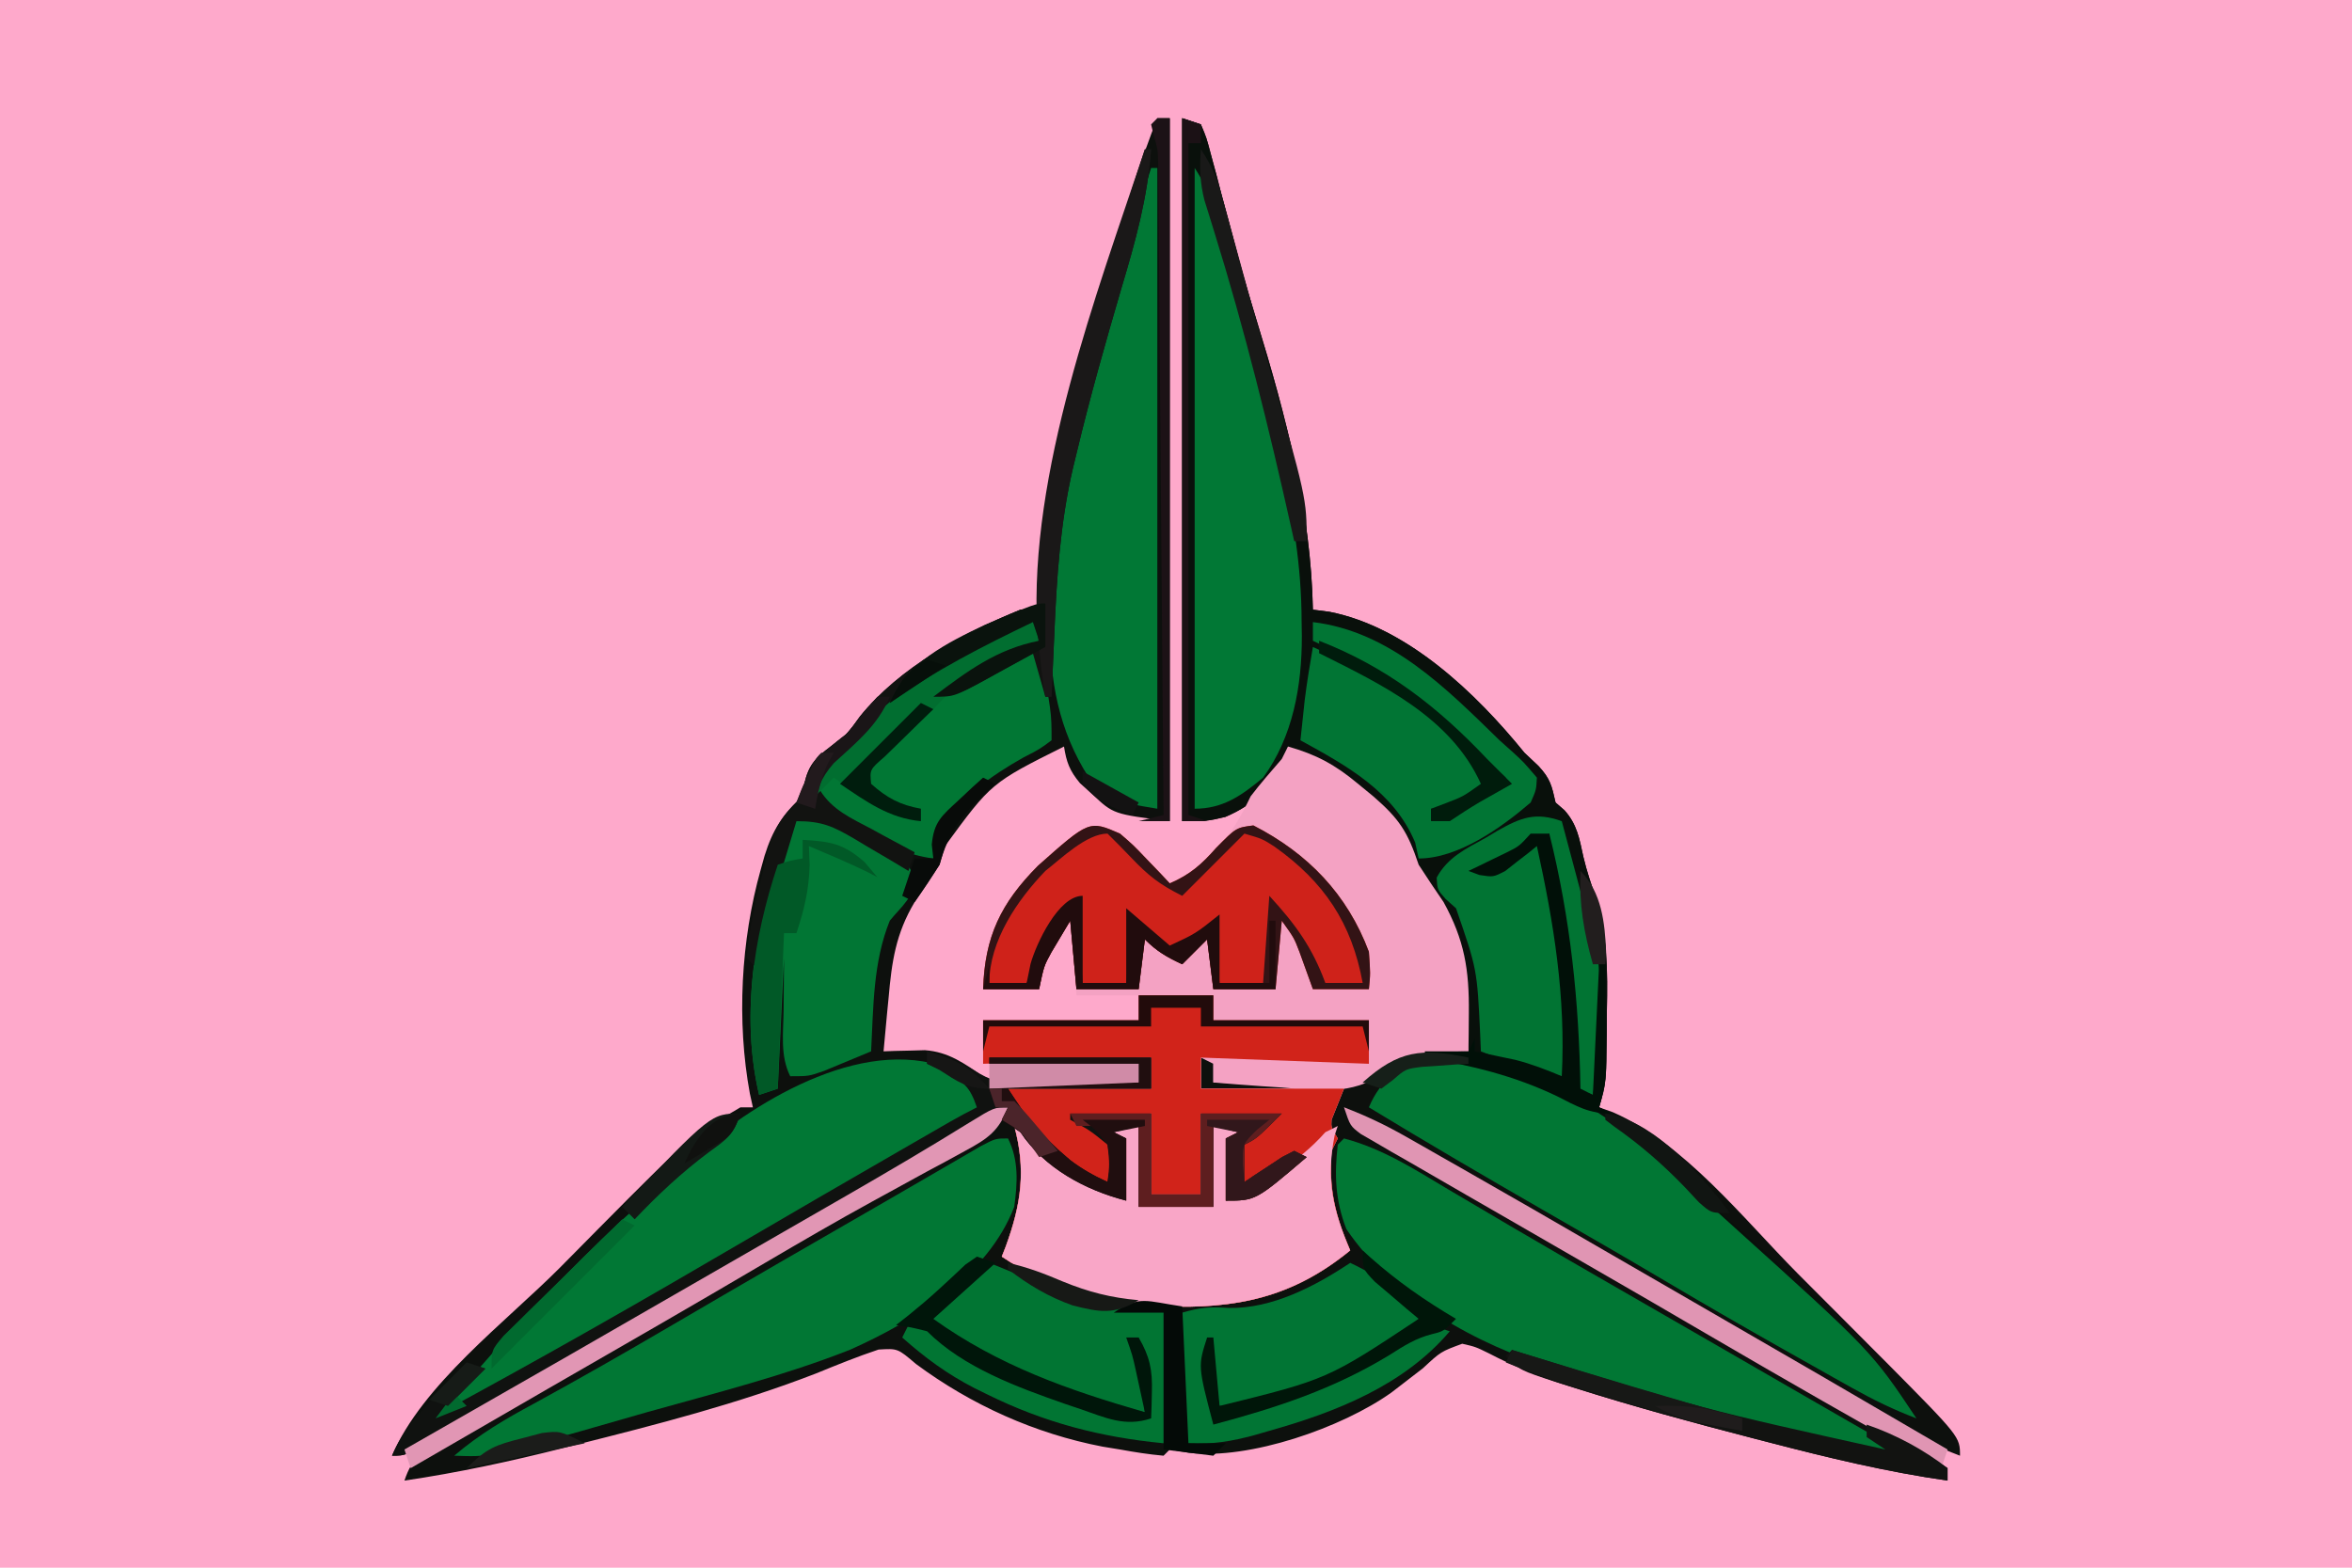<?xml version="1.0" encoding="UTF-8"?>
<svg version="1.1" xmlns="http://www.w3.org/2000/svg" width="378" height="252">
<path d="M0 0 C124.74 0 249.48 0 378 0 C378 83.16 378 166.32 378 252 C253.26 252 128.52 252 0 252 C0 168.84 0 85.68 0 0 Z " fill="#FEA9CB" transform="translate(0,0)"/>
<path d="M0 0 C0.66 0 1.32 0 2 0 C2 37.29 2 74.58 2 113 C-7.052 111.868 -7.052 111.868 -10.438 108.688 C-11.426 107.796 -11.426 107.796 -12.434 106.887 C-14.094 104.887 -14.602 103.541 -15 101 C-26.687 106.845 -26.687 106.845 -34.125 117 C-34.414 117.99 -34.703 118.98 -35 120 C-36.304 122.019 -37.638 124.019 -39 126 C-42.04 131.087 -42.685 135.596 -43.188 141.375 C-43.269 142.206 -43.351 143.038 -43.436 143.895 C-43.634 145.929 -43.819 147.964 -44 150 C-43.396 149.978 -42.792 149.955 -42.17 149.932 C-41.37 149.914 -40.57 149.897 -39.746 149.879 C-38.956 149.856 -38.167 149.834 -37.353 149.811 C-33.503 150.12 -31.173 151.863 -28 154 C-25.443 155.279 -23.633 155.113 -20.773 155.098 C-19.742 155.094 -18.711 155.091 -17.648 155.088 C-16.568 155.08 -15.488 155.071 -14.375 155.062 C-13.287 155.058 -12.199 155.053 -11.078 155.049 C-8.385 155.037 -5.693 155.021 -3 155 C-3 154.01 -3 153.02 -3 152 C-10.92 152 -18.84 152 -27 152 C-27 151.67 -27 151.34 -27 151 C-18.42 151 -9.84 151 -1 151 C-1 152.65 -1 154.3 -1 156 C-8.59 156 -16.18 156 -24 156 C-20.398 161.45 -20.398 161.45 -16 165.75 C-15.34 166.322 -14.68 166.895 -14 167.484 C-12.071 168.946 -10.198 169.999 -8 171 C-7.498 168.169 -7.498 168.169 -8 165 C-10.904 162.647 -10.904 162.647 -14 161 C-14 160.67 -14 160.34 -14 160 C-9.71 160 -5.42 160 -1 160 C-1 164.29 -1 168.58 -1 173 C1.64 173 4.28 173 7 173 C7 168.71 7 164.42 7 160 C11.29 160 15.58 160 20 160 C16 164 16 164 14 165 C14 166.98 14 168.96 14 171 C14.554 170.627 15.109 170.255 15.68 169.871 C16.404 169.398 17.129 168.925 17.875 168.438 C18.594 167.962 19.314 167.486 20.055 166.996 C20.697 166.667 21.339 166.339 22 166 C22.66 166.33 23.32 166.66 24 167 C15.793 174 15.793 174 11 174 C11 170.7 11 167.4 11 164 C11.66 163.67 12.32 163.34 13 163 C11.68 162.67 10.36 162.34 9 162 C9 166.29 9 170.58 9 175 C5.04 175 1.08 175 -3 175 C-3 170.71 -3 166.42 -3 162 C-4.32 162.33 -5.64 162.66 -7 163 C-6.34 163.33 -5.68 163.66 -5 164 C-5 167.3 -5 170.6 -5 174 C-11.452 172.346 -17.298 168.702 -22 164 C-21.67 164.66 -21.34 165.32 -21 166 C-20.413 172.69 -21.932 177.083 -25 183 C-24.271 183.288 -23.541 183.575 -22.79 183.871 C-21.082 184.562 -19.383 185.277 -17.702 186.033 C-11.515 188.742 -5.98 189.818 0.75 190.062 C2.183 190.121 2.183 190.121 3.644 190.18 C12.573 190.347 21.533 189.106 28.367 182.824 C28.906 182.222 29.445 181.62 30 181 C29.258 179.515 29.258 179.515 28.5 178 C26.698 173.847 26.772 170.491 27 166 C27 165.34 27 164.68 27 164 C27 161 27 161 30 156 C22.41 156 14.82 156 7 156 C7 154.35 7 152.7 7 151 C15.58 151 24.16 151 33 151 C33 151.33 33 151.66 33 152 C25.08 152 17.16 152 9 152 C9 152.99 9 153.98 9 155 C12.854 155.146 16.707 155.234 20.562 155.312 C21.649 155.354 22.735 155.396 23.854 155.439 C31.185 155.551 34.363 154.602 40 150 C42.871 149.512 42.871 149.512 45.438 149.688 C46.302 149.733 47.167 149.778 48.059 149.824 C48.699 149.882 49.34 149.94 50 150 C49.744 147.123 49.47 144.249 49.188 141.375 C49.082 140.163 49.082 140.163 48.975 138.926 C48.317 132.451 46.481 127.671 42.438 122.5 C40.702 120.173 39.966 118.874 39.188 116 C36.208 108.473 27.903 104.467 21 101 C20.66 102.083 20.66 102.083 20.312 103.188 C18.2 107.714 15.531 110.344 10.938 112.312 C8 113 8 113 4 113 C4 75.71 4 38.42 4 0 C5.485 0.495 5.485 0.495 7 1 C7.904 3.139 7.904 3.139 8.648 5.969 C8.929 7.006 9.21 8.043 9.499 9.112 C9.788 10.23 10.077 11.348 10.375 12.5 C10.994 14.809 11.614 17.117 12.234 19.426 C12.535 20.557 12.836 21.688 13.146 22.854 C14.044 26.163 15.014 29.442 16.021 32.719 C20.644 47.784 24.703 63.174 25 79 C25.884 79.115 26.769 79.229 27.68 79.348 C40.188 81.805 51.236 92.434 59 102 C59.742 102.701 60.485 103.403 61.25 104.125 C63.169 106.181 63.397 107.327 64 110 C64.474 110.412 64.949 110.825 65.438 111.25 C67.46 113.516 67.836 115.804 68.466 118.722 C69.013 121.054 69.764 123.241 70.547 125.504 C72.361 131.489 72.373 137.164 72.25 143.375 C72.245 144.441 72.24 145.507 72.234 146.605 C72.149 155.063 72.149 155.063 71 159 C71.729 159.258 72.457 159.516 73.208 159.782 C84.726 164.808 94.187 176.913 102.881 185.675 C105.319 188.132 107.765 190.58 110.213 193.027 C111.784 194.604 113.355 196.181 114.926 197.758 C115.648 198.481 116.37 199.204 117.114 199.949 C129 211.946 129 211.946 129 215 C125.456 213.655 122.192 212.088 118.887 210.234 C117.899 209.681 116.911 209.129 115.893 208.559 C114.306 207.663 114.306 207.663 112.688 206.75 C111.579 206.127 110.47 205.503 109.328 204.861 C99.87 199.526 90.485 194.069 81.117 188.578 C74.658 184.793 68.175 181.05 61.688 177.312 C59.527 176.068 57.367 174.823 55.207 173.578 C53.652 172.682 53.652 172.682 52.065 171.768 C44.704 167.522 37.352 163.261 30 159 C32.943 162.198 35.888 164.277 39.672 166.398 C41.362 167.354 41.362 167.354 43.086 168.328 C43.683 168.662 44.279 168.995 44.894 169.338 C47.427 170.753 49.952 172.183 52.477 173.611 C53.772 174.344 55.068 175.076 56.364 175.807 C62.318 179.169 68.227 182.605 74.125 186.062 C81.458 190.356 88.805 194.623 96.17 198.86 C101.451 201.899 106.726 204.948 112 208 C113.286 208.743 113.286 208.743 114.598 209.5 C116.779 210.763 118.953 212.035 121.125 213.312 C122.048 213.845 122.048 213.845 122.99 214.388 C124.362 215.202 125.688 216.093 127 217 C127 217.66 127 218.32 127 219 C117.188 217.598 107.702 215.306 98.125 212.812 C96.976 212.515 96.976 212.515 95.803 212.212 C86.264 209.74 76.77 207.167 67.375 204.188 C66.537 203.922 65.7 203.657 64.836 203.384 C60.771 202.052 57.103 200.535 53.309 198.555 C51.14 197.493 51.14 197.493 49 197 C45.553 198.274 45.553 198.274 42.688 200.938 C41.57 201.813 40.446 202.68 39.316 203.539 C38.483 204.18 38.483 204.18 37.633 204.833 C29.72 210.487 14.815 215.69 5.113 214.539 C4.086 214.361 3.059 214.183 2 214 C1.67 214.33 1.34 214.66 1 215 C-1.387 214.783 -3.646 214.431 -6 214 C-7.383 213.774 -7.383 213.774 -8.793 213.543 C-19.66 211.451 -29.901 206.842 -38.801 200.246 C-41.732 197.745 -41.732 197.745 -44.812 197.938 C-48.228 199.076 -51.518 200.413 -54.848 201.777 C-67.389 206.641 -80.412 209.975 -93.438 213.25 C-94.119 213.423 -94.8 213.595 -95.502 213.773 C-103.948 215.903 -112.378 217.732 -121 219 C-119.692 215.076 -118.263 214.727 -114.691 212.734 C-113.565 212.099 -112.439 211.464 -111.278 210.81 C-110.04 210.123 -108.801 209.437 -107.562 208.75 C-106.288 208.034 -105.014 207.318 -103.741 206.6 C-101.115 205.12 -98.487 203.645 -95.858 202.171 C-90.128 198.953 -84.439 195.665 -78.75 192.375 C-77.689 191.762 -76.627 191.149 -75.534 190.518 C-65.25 184.576 -54.988 178.596 -44.737 172.597 C-42.082 171.048 -39.421 169.509 -36.758 167.973 C-35.193 167.065 -33.628 166.158 -32.062 165.25 C-30.997 164.64 -30.997 164.64 -29.91 164.018 C-26.359 162.117 -26.359 162.117 -24 159 C-24.651 159.376 -25.303 159.752 -25.974 160.139 C-56.602 177.809 -56.602 177.809 -59.809 179.659 C-61.949 180.893 -64.088 182.128 -66.228 183.363 C-71.734 186.539 -77.24 189.715 -82.746 192.891 C-83.857 193.531 -84.967 194.172 -86.111 194.832 C-88.304 196.096 -90.496 197.36 -92.689 198.623 C-97.731 201.529 -102.766 204.444 -107.785 207.387 C-108.671 207.905 -109.556 208.422 -110.469 208.956 C-112.112 209.918 -113.753 210.883 -115.392 211.853 C-120.777 215 -120.777 215 -123 215 C-118.165 203.623 -104.727 193.511 -96.103 184.862 C-93.996 182.746 -91.9 180.619 -89.805 178.492 C-75.29 163.863 -75.29 163.863 -67 159 C-66.34 159 -65.68 159 -65 159 C-65.159 158.276 -65.319 157.552 -65.483 156.805 C-67.629 145.161 -66.931 132.174 -63.75 120.812 C-63.546 120.077 -63.341 119.342 -63.13 118.585 C-61.818 114.39 -60.245 111.916 -57 109 C-56.876 108.196 -56.752 107.391 -56.625 106.562 C-55.834 103.318 -54.184 102.27 -51.59 100.305 C-49.751 98.894 -49.751 98.894 -47.812 96.188 C-41.408 88.253 -31.305 82.791 -22 79 C-21.01 79 -20.02 79 -19 79 C-19.034 78.437 -19.068 77.874 -19.103 77.294 C-19.356 69.635 -17.87 62.726 -16.062 55.312 C-15.91 54.674 -15.758 54.036 -15.601 53.379 C-13.097 42.882 -10.26 32.487 -7.25 22.125 C-7.06 21.47 -6.87 20.815 -6.674 20.14 C-4.686 13.324 -2.615 6.603 0 0 Z " fill="#0D100D" transform="translate(186,19)"/>
<path d="M0 0 C0.99 0.33 1.98 0.66 3 1 C3.904 3.139 3.904 3.139 4.648 5.969 C4.929 7.006 5.21 8.043 5.499 9.112 C5.788 10.23 6.077 11.348 6.375 12.5 C6.994 14.809 7.614 17.117 8.234 19.426 C8.535 20.557 8.836 21.688 9.146 22.854 C10.044 26.163 11.014 29.442 12.021 32.719 C16.644 47.784 20.703 63.174 21 79 C21.884 79.115 22.769 79.229 23.68 79.348 C36.188 81.805 47.236 92.434 55 102 C56.114 103.052 56.114 103.052 57.25 104.125 C59.169 106.181 59.397 107.327 60 110 C60.474 110.412 60.949 110.825 61.438 111.25 C63.46 113.516 63.836 115.804 64.466 118.722 C65.013 121.054 65.764 123.241 66.547 125.504 C68.361 131.489 68.373 137.164 68.25 143.375 C68.245 144.441 68.24 145.507 68.234 146.605 C68.149 155.063 68.149 155.063 67 159 C67.66 159.33 68.32 159.66 69 160 C70.166 161.166 71.33 162.334 72.484 163.512 C74.061 165.06 75.698 166.498 77.375 167.938 C108.819 195.229 108.819 195.229 118 209 C114.364 207.626 111.029 205.996 107.641 204.094 C106.105 203.233 106.105 203.233 104.537 202.356 C103.453 201.743 102.368 201.131 101.25 200.5 C100.123 199.866 98.997 199.233 97.836 198.58 C91.053 194.755 84.305 190.878 77.609 186.903 C71.066 183.02 64.47 179.23 57.875 175.438 C48.523 170.056 39.216 164.612 30 159 C32.116 154.429 34.855 152.763 39 150 C41.332 149.921 43.668 149.912 46 150 C45.744 147.123 45.47 144.249 45.188 141.375 C45.117 140.567 45.047 139.759 44.975 138.926 C44.317 132.451 42.481 127.671 38.438 122.5 C36.702 120.173 35.966 118.874 35.188 116 C32.208 108.473 23.903 104.467 17 101 C16.66 102.083 16.66 102.083 16.312 103.188 C14.2 107.714 11.531 110.344 6.938 112.312 C4 113 4 113 0 113 C0 75.71 0 38.42 0 0 Z " fill="#09100B" transform="translate(190,19)"/>
<path d="M0 0 C4.528 1.276 7.579 2.934 11.188 5.938 C12.027 6.627 12.866 7.317 13.73 8.027 C17.905 11.656 19.235 13.705 21 19 C22.304 21.019 23.638 23.019 25 25 C28.361 31.1 29.133 35.88 29.062 42.812 C29.053 43.974 29.044 45.135 29.035 46.332 C29.024 47.212 29.012 48.093 29 49 C28.371 49.014 27.742 49.028 27.094 49.043 C26.238 49.091 25.382 49.138 24.5 49.188 C23.247 49.24 23.247 49.24 21.969 49.293 C18.975 50.006 17.822 50.784 15.406 52.562 C10.124 56.048 5.092 55.342 -1 54.812 C-2.061 54.742 -3.122 54.672 -4.215 54.6 C-6.813 54.424 -9.406 54.224 -12 54 C-12 53.01 -12 52.02 -12 51 C-12.99 50.505 -12.99 50.505 -14 50 C-14 51.65 -14 53.3 -14 55 C-6.41 55 1.18 55 9 55 C8.34 56.65 7.68 58.3 7 60 C6.925 61.224 6.925 61.224 8 63 C7.67 63.66 7.34 64.32 7 65 C6.572 71.206 7.554 75.294 10 81 C0.709 88.602 -8.32 90.437 -20.125 90 C-21.043 89.971 -21.961 89.942 -22.906 89.912 C-31.426 89.407 -38.885 86.744 -46 82 C-45.783 81.443 -45.567 80.886 -45.344 80.312 C-42.888 73.582 -42.074 68.037 -44 61 C-43.072 61.866 -42.144 62.733 -41.188 63.625 C-36.598 67.591 -31.379 70.257 -26 73 C-26 69.7 -26 66.4 -26 63 C-27.32 62.34 -28.64 61.68 -30 61 C-28.02 61 -26.04 61 -24 61 C-24 65.29 -24 69.58 -24 74 C-20.04 74 -16.08 74 -12 74 C-12 69.71 -12 65.42 -12 61 C-10.02 61 -8.04 61 -6 61 C-7.32 61.66 -8.64 62.32 -10 63 C-10 66.3 -10 69.6 -10 73 C-6.37 71.02 -2.74 69.04 1 67 C-0.98 67.99 -0.98 67.99 -3 69 C-4.661 69.68 -6.327 70.349 -8 71 C-8.375 67.75 -8.375 67.75 -8 64 C-5 61.562 -5 61.562 -2 60 C-5.96 59.67 -9.92 59.34 -14 59 C-14 63.29 -14 67.58 -14 72 C-16.64 72 -19.28 72 -22 72 C-22 67.71 -22 63.42 -22 59 C-27.94 59.495 -27.94 59.495 -34 60 C-33.01 60.516 -32.02 61.031 -31 61.562 C-30.01 62.367 -29.02 63.171 -28 64 C-27.625 67.75 -27.625 67.75 -28 71 C-34.553 68.191 -39.565 64.663 -44 59 C-44.33 57.68 -44.66 56.36 -45 55 C-37.41 55 -29.82 55 -22 55 C-22 53.35 -22 51.7 -22 50 C-35.365 50.495 -35.365 50.495 -49 51 C-49 48.69 -49 46.38 -49 44 C-40.75 44 -32.5 44 -24 44 C-24 42.68 -24 41.36 -24 40 C-27.3 40 -30.6 40 -34 40 C-34.33 36.04 -34.66 32.08 -35 28 C-35.639 29.073 -36.279 30.145 -36.938 31.25 C-37.297 31.853 -37.657 32.457 -38.027 33.078 C-39.223 35.265 -39.223 35.265 -40 39 C-42.97 39 -45.94 39 -49 39 C-48.731 30.541 -46.159 25.195 -40.188 19.172 C-37.341 16.644 -34.588 14.368 -31 13 C-27.141 13.235 -25.33 15.353 -22.75 18.062 C-22.044 18.796 -21.337 19.529 -20.609 20.285 C-20.078 20.851 -19.547 21.417 -19 22 C-12.411 18.983 -9.082 14.433 -6 8 C-4.413 5.923 -2.71 3.98 -1 2 C-0.67 1.34 -0.34 0.68 0 0 Z " fill="#F4A2C3" transform="translate(207,120)"/>
<path d="M0 0 C3.96 0 7.92 0 12 0 C12 1.32 12 2.64 12 4 C20.25 4 28.5 4 37 4 C37 6.31 37 8.62 37 11 C28.09 10.67 19.18 10.34 10 10 C10 11.65 10 13.3 10 15 C17.59 15 25.18 15 33 15 C32.34 16.65 31.68 18.3 31 20 C30.925 21.224 30.925 21.224 32 23 C31.67 23.66 31.34 24.32 31 25 C30.572 31.206 31.554 35.294 34 41 C24.709 48.602 15.68 50.437 3.875 50 C2.957 49.971 2.039 49.942 1.094 49.912 C-7.426 49.407 -14.885 46.744 -22 42 C-21.783 41.443 -21.567 40.886 -21.344 40.312 C-18.888 33.582 -18.074 28.037 -20 21 C-19.072 21.866 -18.144 22.733 -17.188 23.625 C-12.598 27.591 -7.379 30.257 -2 33 C-2 29.7 -2 26.4 -2 23 C-3.32 22.34 -4.64 21.68 -6 21 C-4.02 21 -2.04 21 0 21 C0 25.29 0 29.58 0 34 C3.96 34 7.92 34 12 34 C12 29.71 12 25.42 12 21 C13.98 21 15.96 21 18 21 C16.02 21.99 16.02 21.99 14 23 C14 26.3 14 29.6 14 33 C19.445 30.03 19.445 30.03 25 27 C23.02 27.99 23.02 27.99 21 29 C19.339 29.68 17.673 30.349 16 31 C15.625 27.75 15.625 27.75 16 24 C19 21.562 19 21.562 22 20 C18.04 19.67 14.08 19.34 10 19 C10 23.29 10 27.58 10 32 C7.36 32 4.72 32 2 32 C2 27.71 2 23.42 2 19 C-1.96 19.33 -5.92 19.66 -10 20 C-9.01 20.516 -8.02 21.031 -7 21.562 C-6.01 22.367 -5.02 23.171 -4 24 C-3.625 27.75 -3.625 27.75 -4 31 C-10.553 28.191 -15.565 24.663 -20 19 C-20.33 17.68 -20.66 16.36 -21 15 C-13.41 15 -5.82 15 2 15 C2 13.35 2 11.7 2 10 C-11.365 10.495 -11.365 10.495 -25 11 C-25 8.69 -25 6.38 -25 4 C-16.75 4 -8.5 4 0 4 C0 2.68 0 1.36 0 0 Z " fill="#D1231A" transform="translate(183,160)"/>
<path d="M0 0 C6.182 1.628 11.311 4.942 16.75 8.188 C18.914 9.464 21.078 10.74 23.242 12.016 C24.358 12.675 25.474 13.334 26.624 14.014 C32.021 17.189 37.448 20.314 42.875 23.438 C45.035 24.682 47.195 25.927 49.355 27.172 C50.437 27.795 51.519 28.418 52.634 29.061 C56.149 31.086 59.663 33.113 63.176 35.141 C63.766 35.481 64.356 35.822 64.964 36.173 C67.797 37.808 70.63 39.443 73.462 41.078 C78.635 44.063 83.811 47.042 89 50 C85.806 51.065 84.874 50.96 81.703 50.25 C80.838 50.057 79.973 49.864 79.082 49.666 C78.147 49.446 77.213 49.226 76.25 49 C75.28 48.776 74.31 48.552 73.311 48.321 C63.217 45.921 53.338 42.897 43.453 39.761 C40.321 38.789 37.16 37.937 34 37.062 C21.226 33.08 8.031 25.848 0.375 14.562 C-1.395 9.978 -1.569 5.865 -1 1 C-0.67 0.67 -0.34 0.34 0 0 Z " fill="#017734" transform="translate(216,183)"/>
<path d="M0 0 C12.085 4.075 21.584 11.159 30.629 19.913 C32.576 21.775 34.574 23.575 36.575 25.377 C58.93 45.551 58.93 45.551 66.125 56.344 C62.489 54.969 59.154 53.339 55.766 51.438 C54.742 50.864 53.717 50.29 52.662 49.699 C51.578 49.087 50.493 48.475 49.375 47.844 C48.248 47.21 47.122 46.576 45.961 45.924 C39.178 42.098 32.43 38.222 25.734 34.246 C19.191 30.364 12.595 26.574 6 22.781 C-3.352 17.4 -12.659 11.955 -21.875 6.344 C-18.022 -2.968 -8.588 -1.96 0 0 Z " fill="#017734" transform="translate(241.875,171.656)"/>
<path d="M0 0 C2.381 1.814 3.056 3.061 4.266 5.727 C-13.534 16.136 -31.38 26.464 -49.251 36.751 C-51.608 38.108 -53.964 39.465 -56.321 40.823 C-58.524 42.092 -60.729 43.361 -62.933 44.629 C-63.94 45.209 -64.947 45.789 -65.984 46.387 C-67.427 47.216 -67.427 47.216 -68.898 48.063 C-72.571 50.218 -76.179 52.473 -79.773 54.756 C-80.421 55.076 -81.068 55.396 -81.734 55.727 C-82.394 55.397 -83.054 55.067 -83.734 54.727 C-83.31 54.314 -82.886 53.902 -82.449 53.477 C-81.863 52.899 -81.276 52.322 -80.672 51.727 C-80.103 51.17 -79.535 50.613 -78.949 50.039 C-77.058 48.064 -75.27 46.05 -73.484 43.98 C-69.759 39.697 -65.822 35.666 -61.797 31.664 C-61.132 30.996 -60.468 30.327 -59.783 29.639 C-55.837 25.701 -51.787 21.943 -47.555 18.314 C-45.69 16.688 -43.9 14.998 -42.109 13.289 C-31.819 4.297 -13.865 -6.457 0 0 Z " fill="#017835" transform="translate(153.734,172.273)"/>
<path d="M0 0 C0.33 0 0.66 0 1 0 C1 33.99 1 67.98 1 103 C-6.316 101.781 -6.316 101.781 -10 98 C-14.89 90.368 -16.344 82.224 -16.25 73.312 C-16.258 72.599 -16.265 71.886 -16.273 71.15 C-16.233 59.73 -13.62 48.635 -10.812 37.625 C-10.36 35.829 -10.36 35.829 -9.898 33.997 C-6.968 22.551 -3.589 11.255 0 0 Z " fill="#017835" transform="translate(185,27)"/>
<path d="M0 0 C1.76 3.52 1.524 7.158 1 11 C-3.231 22.042 -15.009 29.327 -25.313 33.935 C-35.885 38.126 -47.068 40.933 -58 44 C-61.608 45.032 -65.215 46.068 -68.822 47.104 C-83.359 51.204 -83.359 51.204 -89 51 C-84.993 47.561 -80.807 45.11 -76.188 42.625 C-68.89 38.634 -61.676 34.518 -54.5 30.312 C-42.636 23.364 -30.736 16.481 -18.819 9.625 C-16.316 8.182 -13.817 6.732 -11.32 5.277 C-10.659 4.894 -9.997 4.51 -9.315 4.115 C-7.656 3.153 -6 2.188 -4.344 1.223 C-2 0 -2 0 0 0 Z " fill="#017734" transform="translate(162,183)"/>
<path d="M0 0 C2.772 4.159 3.807 8.536 5.188 13.312 C5.641 14.875 5.641 14.875 6.104 16.469 C8.61 25.277 10.798 34.146 12.875 43.062 C13.173 44.34 13.471 45.617 13.778 46.933 C15.777 55.665 17.18 63.978 17.188 72.938 C17.2 73.697 17.212 74.457 17.225 75.24 C17.245 83.205 15.799 91.439 11 98 C7.549 100.879 4.561 103 0 103 C0 69.01 0 35.02 0 0 Z " fill="#017835" transform="translate(192,27)"/>
<path d="M0 0 C2.141 1.848 2.141 1.848 4.25 4.062 C4.956 4.796 5.663 5.529 6.391 6.285 C6.922 6.851 7.453 7.417 8 8 C11.248 6.6 13.116 4.955 15.438 2.312 C18.666 -0.957 18.666 -0.957 21.438 -1.312 C30.186 3.169 36.534 9.739 40 19 C40.25 22.5 40.25 22.5 40 25 C37.03 25 34.06 25 31 25 C30.284 23.014 29.568 21.029 28.852 19.043 C27.973 16.752 27.973 16.752 26 14 C25.67 17.63 25.34 21.26 25 25 C21.7 25 18.4 25 15 25 C14.505 21.04 14.505 21.04 14 17 C12.68 18.32 11.36 19.64 10 21 C7.532 19.848 5.952 18.952 4 17 C3.67 19.64 3.34 22.28 3 25 C-0.3 25 -3.6 25 -7 25 C-7.33 21.37 -7.66 17.74 -8 14 C-8.639 15.072 -9.279 16.145 -9.938 17.25 C-10.297 17.853 -10.657 18.457 -11.027 19.078 C-12.223 21.265 -12.223 21.265 -13 25 C-15.97 25 -18.94 25 -22 25 C-21.731 16.541 -19.159 11.195 -13.188 5.172 C-4.938 -2.153 -4.938 -2.153 0 0 Z " fill="#CF221A" transform="translate(180,134)"/>
<path d="M0 0 C0.928 0.866 1.856 1.732 2.812 2.625 C7.402 6.591 12.621 9.257 18 12 C18 8.7 18 5.4 18 2 C16.68 1.34 15.36 0.68 14 0 C15.98 0 17.96 0 20 0 C20 4.29 20 8.58 20 13 C23.96 13 27.92 13 32 13 C32 8.71 32 4.42 32 0 C33.98 0 35.96 0 38 0 C36.02 0.99 36.02 0.99 34 2 C34 5.3 34 8.6 34 12 C40.086 8.898 45.446 6.142 50 1 C50.66 0.67 51.32 0.34 52 0 C51.835 0.495 51.67 0.99 51.5 1.5 C50.086 8.572 51.219 13.51 54 20 C44.709 27.602 35.68 29.437 23.875 29 C22.957 28.971 22.039 28.942 21.094 28.912 C12.574 28.407 5.115 25.744 -2 21 C-1.783 20.443 -1.567 19.886 -1.344 19.312 C1.112 12.582 1.926 7.037 0 0 Z " fill="#F9A6C7" transform="translate(163,181)"/>
<path d="M0 0 C4.784 0.413 8.187 1.913 12.312 4.312 C13.361 4.907 14.409 5.501 15.488 6.113 C18 8 18 8 18.969 10.086 C19.019 13.136 16.882 14.687 15 17 C12.3 23.679 12.375 30.877 12 38 C10.399 38.673 8.794 39.338 7.188 40 C6.294 40.371 5.401 40.742 4.48 41.125 C2 42 2 42 -1 42 C-2.653 38.694 -2.101 35.005 -2.062 31.375 C-2.042 28.611 -2.021 25.848 -2 23 C-2.33 29.93 -2.66 36.86 -3 44 C-4.485 44.495 -4.485 44.495 -6 45 C-9.417 30.421 -5.996 14.813 -1 1 C-0.67 0.67 -0.34 0.34 0 0 Z " fill="#017634" transform="translate(128,131)"/>
<path d="M0 0 C0.495 1.98 0.495 1.98 1 4 C0.157 4.41 -0.686 4.82 -1.555 5.242 C-2.65 5.781 -3.746 6.32 -4.875 6.875 C-5.966 7.409 -7.056 7.942 -8.18 8.492 C-11.039 9.845 -11.039 9.845 -13 12 C-8.38 9.69 -3.76 7.38 1 5 C3 15.5 3 15.5 3 20 C1.094 21.422 1.094 21.422 -1.5 22.75 C-6.768 25.71 -11.382 29.097 -15 34 C-15.751 36.643 -15.751 36.643 -16 39 C-20.356 38.412 -23.432 36.807 -27.188 34.562 C-28.233 33.945 -29.278 33.328 -30.355 32.691 C-33 31 -33 31 -35 29 C-34.481 24.459 -31.421 21.887 -28.312 18.812 C-27.737 18.241 -27.162 17.669 -26.57 17.081 C-18.801 9.601 -9.984 4.07 0 0 Z " fill="#017734" transform="translate(166,99)"/>
<path d="M0 0 C1.729 6.445 1.729 6.445 2.429 9.101 C3.516 13.226 3.516 13.226 4.711 17.32 C7.26 25.855 6.363 35.308 5 44 C3.515 43.505 3.515 43.505 2 43 C1.985 42.407 1.971 41.814 1.956 41.203 C1.662 30.487 1.313 20.197 -1.379 9.777 C-1.981 7.083 -2.116 4.749 -2 2 C-3.114 2.619 -4.228 3.237 -5.375 3.875 C-6.001 4.223 -6.628 4.571 -7.273 4.93 C-9.161 6.009 -9.161 6.009 -11 8 C-7.04 5.525 -7.04 5.525 -3 3 C3.342 34.315 3.342 34.315 0 41 C-4.609 40.28 -8.672 38.687 -13 37 C-13.056 35.641 -13.056 35.641 -13.113 34.254 C-13.611 23.799 -13.611 23.799 -17 14 C-17.549 13.509 -18.098 13.018 -18.664 12.512 C-20 11 -20 11 -20.109 9.082 C-18.363 5.805 -15.395 4.429 -12.25 2.688 C-11.629 2.316 -11.007 1.944 -10.367 1.561 C-6.547 -0.604 -4.212 -1.503 0 0 Z " fill="#017433" transform="translate(251,132)"/>
<path d="M0 0 C2.599 1.04 5.196 2.093 7.727 3.289 C14.045 6.201 18.949 7.517 25.918 7.078 C26.949 7.039 26.949 7.039 28 7 C29.551 8.551 29.13 10.031 29.133 12.184 C29.135 13.451 29.135 13.451 29.137 14.744 C29.133 15.633 29.129 16.522 29.125 17.438 C29.131 18.765 29.131 18.765 29.137 20.119 C29.135 20.965 29.134 21.812 29.133 22.684 C29.132 23.463 29.131 24.242 29.129 25.045 C29 27 29 27 28 29 C17.842 28.023 8.775 25.655 -0.375 21.125 C-1.041 20.797 -1.707 20.47 -2.393 20.133 C-6.768 17.881 -10.321 15.269 -14 12 C-13.67 11.34 -13.34 10.68 -13 10 C-9.656 10.638 -7.347 11.909 -4.5 13.75 C4.77 19.418 14.421 22.693 25 25 C25.027 23.583 25.047 22.167 25.062 20.75 C25.074 19.961 25.086 19.172 25.098 18.359 C25.004 16.093 24.632 14.171 24 12 C24 14.628 24.198 17.082 24.5 19.688 C24.593 20.496 24.686 21.304 24.781 22.137 C24.89 23.059 24.89 23.059 25 24 C13.259 22.224 1.602 18.128 -8 11 C-8.66 10.01 -9.32 9.02 -10 8 C-6.7 5.36 -3.4 2.72 0 0 Z " fill="#017533" transform="translate(159,203)"/>
<path d="M0 0 C3.039 1.41 5.594 3.089 8.25 5.125 C8.956 5.664 9.663 6.203 10.391 6.758 C10.922 7.168 11.453 7.578 12 8 C4.763 15.902 -6.505 20.936 -17 23 C-18.32 23 -19.64 23 -21 23 C-21.66 19.7 -22.32 16.4 -23 13 C-22.447 17.031 -21.819 21.015 -21 25 C-3.176 20.014 -3.176 20.014 12 10 C14.125 10.375 14.125 10.375 16 11 C8.624 19.693 -2.283 23.984 -13 27 C-13.777 27.226 -14.555 27.451 -15.355 27.684 C-18.966 28.666 -22.258 29.234 -26 29 C-27.174 26.651 -27.115 25.262 -27.098 22.648 C-27.094 21.798 -27.091 20.947 -27.088 20.07 C-27.08 19.181 -27.071 18.291 -27.062 17.375 C-27.058 16.478 -27.053 15.581 -27.049 14.656 C-27.037 12.437 -27.021 10.219 -27 8 C-24.185 7.185 -22.523 7.034 -19.5 7.25 C-12.564 7.381 -5.655 3.77 0 0 Z " fill="#017534" transform="translate(217,203)"/>
<path d="M0 0 C12.451 1.506 21.409 10.624 30 19 C30.7 19.626 31.4 20.253 32.121 20.898 C33.812 22.438 33.812 22.438 36 25 C35.898 26.969 35.898 26.969 35 29 C30.27 33.073 23.327 38 17 38 C16.814 37.154 16.629 36.309 16.438 35.438 C13.006 27.232 5.518 23.129 -2 19 C-1.856 17.625 -1.71 16.25 -1.562 14.875 C-1.481 14.109 -1.4 13.344 -1.316 12.555 C-0.961 9.687 -0.491 6.848 0 4 C9.329 8.18 16.73 12.635 24 20 C24.75 20.749 25.5 21.498 26.273 22.27 C26.843 22.841 27.413 23.412 28 24 C26.854 27.438 26.043 28.174 23 30 C21.68 30 20.36 30 19 30 C19 30.66 19 31.32 19 32 C23.279 29.962 27.113 27.684 31 25 C21.189 15.967 12.17 8.622 0 3 C0 2.01 0 1.02 0 0 Z " fill="#017534" transform="translate(211,100)"/>
<path d="M0 0 C3.062 0.926 5.68 1.789 8.362 3.556 C11.373 5.204 13.116 5.35 16.52 5.293 C18.052 5.278 18.052 5.278 19.615 5.264 C20.67 5.239 21.725 5.213 22.812 5.188 C23.887 5.174 24.961 5.16 26.068 5.146 C28.713 5.111 31.356 5.062 34 5 C34 4.01 34 3.02 34 2 C26.08 2 18.16 2 10 2 C10 1.67 10 1.34 10 1 C18.58 1 27.16 1 36 1 C36 2.65 36 4.3 36 6 C28.41 6 20.82 6 13 6 C16.602 11.45 16.602 11.45 21 15.75 C21.66 16.322 22.32 16.895 23 17.484 C24.929 18.946 26.802 19.999 29 21 C29.502 18.169 29.502 18.169 29 15 C26.096 12.647 26.096 12.647 23 11 C23 10.67 23 10.34 23 10 C27.29 10 31.58 10 36 10 C36 14.29 36 18.58 36 23 C38.64 23 41.28 23 44 23 C44 18.71 44 14.42 44 10 C48.29 10 52.58 10 57 10 C53 14 53 14 51 15 C51 16.98 51 18.96 51 21 C51.831 20.441 51.831 20.441 52.68 19.871 C53.766 19.161 53.766 19.161 54.875 18.438 C55.594 17.962 56.314 17.486 57.055 16.996 C57.697 16.667 58.339 16.339 59 16 C59.66 16.33 60.32 16.66 61 17 C52.793 24 52.793 24 48 24 C48 20.7 48 17.4 48 14 C48.66 13.67 49.32 13.34 50 13 C48.02 12.505 48.02 12.505 46 12 C46 16.29 46 20.58 46 25 C42.04 25 38.08 25 34 25 C34 20.71 34 16.42 34 12 C32.68 12.33 31.36 12.66 30 13 C30.99 13.495 30.99 13.495 32 14 C32 17.3 32 20.6 32 24 C25.374 22.301 18.83 18.745 15 13 C14.01 12.34 13.02 11.68 12 11 C12.33 10.34 12.66 9.68 13 9 C12.349 9.376 11.697 9.752 11.026 10.139 C-19.602 27.809 -19.602 27.809 -22.809 29.659 C-24.949 30.893 -27.088 32.128 -29.228 33.363 C-34.734 36.539 -40.24 39.715 -45.746 42.891 C-46.857 43.531 -47.967 44.172 -49.111 44.832 C-51.304 46.096 -53.496 47.36 -55.689 48.623 C-60.731 51.529 -65.766 54.444 -70.785 57.387 C-71.671 57.905 -72.556 58.422 -73.469 58.956 C-75.112 59.918 -76.753 60.883 -78.392 61.853 C-83.777 65 -83.777 65 -86 65 C-84.385 61.101 -81.721 58.287 -78.875 55.25 C-78.407 54.743 -77.939 54.237 -77.457 53.715 C-76.309 52.473 -75.155 51.236 -74 50 C-73.01 50.33 -72.02 50.66 -71 51 C-73.31 53.31 -75.62 55.62 -78 58 C-70.737 54.06 -63.506 50.067 -56.312 46 C-54.831 45.163 -54.831 45.163 -53.32 44.308 C-45.256 39.737 -37.242 35.084 -29.243 30.402 C-21.386 25.803 -13.51 21.237 -5.625 16.688 C-3.93 15.708 -3.93 15.708 -2.2 14.709 C-0.635 13.807 -0.635 13.807 0.961 12.887 C1.887 12.353 2.813 11.819 3.767 11.268 C5.159 10.478 6.568 9.716 8 9 C6.865 5.709 6.007 5.004 2.875 3.25 C1.926 2.837 0.978 2.425 0 2 C0 1.34 0 0.68 0 0 Z " fill="#101210" transform="translate(149,169)"/>
<path d="M0 0 C0.33 0 0.66 0 1 0 C0.437 7.777 -1.514 14.8 -3.75 22.25 C-6.318 31.024 -8.811 39.795 -10.938 48.688 C-11.136 49.504 -11.335 50.321 -11.54 51.163 C-13.625 60.071 -14.175 68.943 -14.562 78.062 C-14.627 79.504 -14.627 79.504 -14.693 80.975 C-14.798 83.316 -14.9 85.658 -15 88 C-15.33 88 -15.66 88 -16 88 C-16.66 85.69 -17.32 83.38 -18 81 C-18.904 81.505 -19.807 82.011 -20.738 82.531 C-21.93 83.188 -23.121 83.844 -24.312 84.5 C-24.907 84.834 -25.502 85.168 -26.115 85.512 C-28.958 87.068 -30.707 88 -34 88 C-28.519 83.875 -23.804 80.331 -17 79 C-17.33 78.01 -17.66 77.02 -18 76 C-26.889 80.099 -34.693 84.358 -42 91 C-42.947 91.855 -43.895 92.709 -44.871 93.59 C-49.78 97.584 -49.78 97.584 -52.211 103.031 C-50.262 106.199 -47.136 107.562 -43.938 109.25 C-43.274 109.614 -42.611 109.977 -41.928 110.352 C-40.292 111.246 -38.647 112.125 -37 113 C-37.33 113.99 -37.66 114.98 -38 116 C-38.964 115.422 -39.928 114.845 -40.922 114.25 C-42.198 113.5 -43.474 112.75 -44.75 112 C-45.384 111.618 -46.018 111.237 -46.672 110.844 C-50.14 108.821 -51.893 108 -56 108 C-56.819 110.686 -57.63 113.373 -58.438 116.062 C-58.668 116.815 -58.898 117.567 -59.135 118.342 C-60.495 122.897 -61.454 127.276 -62 132 C-62.66 131.34 -63.32 130.68 -64 130 C-63.583 124.991 -62.422 120.177 -61.188 115.312 C-61.035 114.662 -60.882 114.012 -60.725 113.342 C-59.633 109.109 -58.221 106.894 -55 104 C-54.876 103.196 -54.752 102.391 -54.625 101.562 C-53.834 98.318 -52.184 97.27 -49.59 95.305 C-47.751 93.894 -47.751 93.894 -45.812 91.188 C-39.408 83.253 -29.305 77.791 -20 74 C-19.01 74 -18.02 74 -17 74 C-17.051 73.155 -17.051 73.155 -17.103 72.294 C-17.356 64.635 -15.869 57.726 -14.062 50.312 C-13.753 49.013 -13.444 47.714 -13.134 46.415 C-9.371 30.818 -5.074 15.222 0 0 Z " fill="#121311" transform="translate(184,24)"/>
<path d="M0 0 C2.141 1.848 2.141 1.848 4.25 4.062 C4.956 4.796 5.663 5.529 6.391 6.285 C6.922 6.851 7.453 7.417 8 8 C11.248 6.6 13.116 4.955 15.438 2.312 C18.666 -0.957 18.666 -0.957 21.438 -1.312 C30.186 3.169 36.534 9.739 40 19 C40.25 22.5 40.25 22.5 40 25 C37.03 25 34.06 25 31 25 C30.284 23.014 29.568 21.029 28.852 19.043 C27.973 16.752 27.973 16.752 26 14 C25.67 17.63 25.34 21.26 25 25 C21.7 25 18.4 25 15 25 C14.505 21.04 14.505 21.04 14 17 C12.68 18.32 11.36 19.64 10 21 C7.532 19.848 5.952 18.952 4 17 C3.67 19.64 3.34 22.28 3 25 C-0.3 25 -3.6 25 -7 25 C-7.33 21.37 -7.66 17.74 -8 14 C-8.639 15.072 -9.279 16.145 -9.938 17.25 C-10.297 17.853 -10.657 18.457 -11.027 19.078 C-12.223 21.265 -12.223 21.265 -13 25 C-15.97 25 -18.94 25 -22 25 C-21.731 16.541 -19.159 11.195 -13.188 5.172 C-4.938 -2.153 -4.938 -2.153 0 0 Z M-12 6 C-16.512 10.695 -21 17.246 -21 24 C-19.02 24 -17.04 24 -15 24 C-14.674 23.313 -14.348 22.626 -14.012 21.918 C-13.575 21.017 -13.138 20.116 -12.688 19.188 C-12.258 18.294 -11.829 17.401 -11.387 16.48 C-10 14 -10 14 -7 11 C-6.67 15.29 -6.34 19.58 -6 24 C-3.69 24 -1.38 24 1 24 C1.33 20.37 1.66 16.74 2 13 C3.98 14.98 5.96 16.96 8 19 C11.092 17.614 12.492 16.508 15 14 C15.495 18.95 15.495 18.95 16 24 C18.31 24 20.62 24 23 24 C23.33 19.38 23.66 14.76 24 10 C28.158 14.528 30.882 18.234 33 24 C34.98 24 36.96 24 39 24 C37.251 14.381 32.802 7.753 24.832 2.094 C22.885 0.842 22.885 0.842 20 0 C16.7 3.3 13.4 6.6 10 10 C6.321 8.16 4.579 6.772 1.812 3.875 C0.558 2.567 -0.708 1.271 -2 0 C-5.371 0 -9.47 4.028 -12 6 Z " fill="#331315" transform="translate(180,134)"/>
<path d="M0 0 C3.458 1.313 6.637 2.825 9.852 4.652 C10.775 5.176 11.698 5.699 12.65 6.238 C13.632 6.799 14.613 7.36 15.625 7.938 C16.653 8.522 17.68 9.106 18.739 9.708 C26.496 14.123 34.228 18.582 41.945 23.066 C46.748 25.857 51.56 28.63 56.372 31.403 C69.943 39.221 83.481 47.094 97 55 C96.67 55.99 96.34 56.98 96 58 C83.34 50.895 70.73 43.712 58.202 36.377 C51.873 32.672 45.531 28.993 39.175 25.336 C34.848 22.846 30.525 20.348 26.203 17.849 C24.047 16.605 21.89 15.363 19.731 14.124 C16.628 12.341 13.532 10.547 10.438 8.75 C9.497 8.213 8.556 7.676 7.587 7.123 C6.732 6.623 5.877 6.124 4.996 5.609 C4.245 5.176 3.494 4.742 2.72 4.296 C1 3 1 3 0 0 Z " fill="#E095B3" transform="translate(216,178)"/>
<path d="M0 0 C-1.467 3.81 -3.272 5.049 -6.82 6.961 C-8.317 7.781 -8.317 7.781 -9.844 8.617 C-10.926 9.197 -12.009 9.777 -13.125 10.375 C-15.422 11.632 -17.717 12.891 -20.012 14.152 C-20.597 14.473 -21.183 14.793 -21.787 15.123 C-27.565 18.291 -33.257 21.599 -38.938 24.938 C-40.919 26.099 -42.901 27.261 -44.883 28.422 C-45.878 29.005 -46.874 29.588 -47.899 30.189 C-53.358 33.377 -58.835 36.532 -64.312 39.688 C-66.473 40.932 -68.633 42.177 -70.793 43.422 C-71.83 44.019 -72.867 44.617 -73.935 45.232 C-81.296 49.478 -88.648 53.739 -96 58 C-96.495 56.515 -96.495 56.515 -97 55 C-96.288 54.594 -95.576 54.188 -94.842 53.769 C-78.625 44.517 -62.431 35.227 -46.266 25.885 C-42.886 23.934 -39.504 21.988 -36.121 20.043 C-33.851 18.737 -31.582 17.431 -29.312 16.125 C-28.229 15.502 -27.145 14.878 -26.029 14.236 C-19.36 10.39 -12.726 6.495 -6.185 2.436 C-2.211 0 -2.211 0 0 0 Z " fill="#E196B4" transform="translate(162,178)"/>
<path d="M0 0 C0.495 1.98 0.495 1.98 1 4 C0.192 4.375 -0.616 4.75 -1.449 5.137 C-2.518 5.648 -3.586 6.16 -4.688 6.688 C-5.743 7.186 -6.799 7.685 -7.887 8.199 C-11.215 10.124 -13.387 12.194 -16 15 C-16.883 15.86 -17.766 16.72 -18.676 17.605 C-19.546 18.458 -20.416 19.31 -21.312 20.188 C-22.196 21.047 -23.079 21.907 -23.988 22.793 C-26.225 24.749 -26.225 24.749 -26 27 C-23.464 29.264 -21.342 30.403 -18 31 C-18 31.66 -18 32.32 -18 33 C-21.99 32.44 -24.526 31.243 -27.812 28.938 C-28.603 28.39 -29.393 27.842 -30.207 27.277 C-30.799 26.856 -31.39 26.434 -32 26 C-32.99 26.99 -33.98 27.98 -35 29 C-34.133 24.456 -31.512 21.977 -28.312 18.812 C-27.737 18.241 -27.162 17.669 -26.57 17.081 C-18.801 9.601 -9.984 4.07 0 0 Z " fill="#016E30" transform="translate(166,99)"/>
<path d="M0 0 C4.457 0.262 6.515 0.577 9.938 3.562 C10.958 4.769 10.958 4.769 12 6 C11.484 5.732 10.969 5.464 10.438 5.188 C7.336 3.677 4.177 2.344 1 1 C1.041 2.011 1.083 3.021 1.125 4.062 C0.994 8.181 0.267 11.118 -1 15 C-1.66 15 -2.32 15 -3 15 C-3.33 23.25 -3.66 31.5 -4 40 C-5.485 40.495 -5.485 40.495 -7 41 C-9.883 28.701 -7.943 15.828 -4 4 C-1.938 3.312 -1.938 3.312 0 3 C0 2.01 0 1.02 0 0 Z " fill="#015927" transform="translate(129,135)"/>
<path d="M0 0 C0.33 0 0.66 0 1 0 C0.437 7.777 -1.514 14.8 -3.75 22.25 C-6.318 31.024 -8.811 39.795 -10.938 48.688 C-11.136 49.504 -11.335 50.321 -11.54 51.163 C-13.625 60.071 -14.175 68.943 -14.562 78.062 C-14.606 79.023 -14.649 79.984 -14.693 80.975 C-14.798 83.316 -14.9 85.658 -15 88 C-15.33 88 -15.66 88 -16 88 C-16.446 85.323 -16.752 82.701 -17 80 C-17.103 78.997 -17.206 77.994 -17.312 76.961 C-18.618 51.992 -7.855 23.566 0 0 Z " fill="#1A1818" transform="translate(184,24)"/>
<path d="M0 0 C0.582 0.181 1.163 0.361 1.762 0.547 C30.572 9.488 30.572 9.488 60 16 C59.01 15.34 58.02 14.68 57 14 C57 13.34 57 12.68 57 12 C61.669 13.605 66.093 15.975 70 19 C70 19.66 70 20.32 70 21 C60.188 19.598 50.702 17.306 41.125 14.812 C40.361 14.615 39.597 14.418 38.81 14.214 C29.122 11.704 19.483 9.08 9.938 6.062 C9.041 5.781 8.145 5.499 7.221 5.208 C1.262 3.262 1.262 3.262 -1 1 C-0.67 0.67 -0.34 0.34 0 0 Z " fill="#121311" transform="translate(243,217)"/>
<path d="M0 0 C0.99 0 1.98 0 3 0 C6.403 13.707 7.767 26.886 8 41 C8.66 41.33 9.32 41.66 10 42 C10.33 35.07 10.66 28.14 11 21 C11.33 21 11.66 21 12 21 C12.029 24.083 12.047 27.167 12.062 30.25 C12.071 31.123 12.079 31.995 12.088 32.895 C12.093 34.161 12.093 34.161 12.098 35.453 C12.106 36.616 12.106 36.616 12.114 37.802 C12 39.993 11.606 41.896 11 44 C11.66 44.33 12.32 44.66 13 45 C9.312 45 7.472 43.852 4.188 42.188 C-2.746 38.885 -9.409 37.297 -17 36 C-17 35.67 -17 35.34 -17 35 C-14.69 35 -12.38 35 -10 35 C-9.67 34.34 -9.34 33.68 -9 33 C-9 33.66 -9 34.32 -9 35 C-8.408 35.121 -7.817 35.242 -7.207 35.367 C-6.417 35.535 -5.627 35.702 -4.812 35.875 C-4.035 36.037 -3.258 36.2 -2.457 36.367 C0.141 37.036 2.532 37.957 5 39 C5.652 26.19 3.739 14.488 1 2 C0.541 2.373 0.082 2.745 -0.391 3.129 C-1.004 3.602 -1.618 4.075 -2.25 4.562 C-2.853 5.038 -3.457 5.514 -4.078 6.004 C-6 7 -6 7 -8.234 6.652 C-8.817 6.437 -9.4 6.222 -10 6 C-9.446 5.734 -8.891 5.469 -8.32 5.195 C-7.596 4.842 -6.871 4.489 -6.125 4.125 C-5.406 3.777 -4.686 3.429 -3.945 3.07 C-1.849 2.034 -1.849 2.034 0 0 Z " fill="#011008" transform="translate(246,134)"/>
<path d="M0 0 C4.29 0 8.58 0 13 0 C13 4.29 13 8.58 13 13 C15.64 13 18.28 13 21 13 C21 8.71 21 4.42 21 0 C25.29 0 29.58 0 34 0 C30 4 30 4 28 5 C28 6.98 28 8.96 28 11 C28.554 10.627 29.109 10.255 29.68 9.871 C30.404 9.398 31.129 8.925 31.875 8.438 C32.594 7.962 33.314 7.486 34.055 6.996 C34.697 6.667 35.339 6.339 36 6 C36.66 6.33 37.32 6.66 38 7 C29.793 14 29.793 14 25 14 C25 10.7 25 7.4 25 4 C25.66 3.67 26.32 3.34 27 3 C25.68 2.67 24.36 2.34 23 2 C23 6.29 23 10.58 23 15 C19.04 15 15.08 15 11 15 C11 10.71 11 6.42 11 2 C7.7 2 4.4 2 1 2 C0.67 1.34 0.34 0.68 0 0 Z " fill="#5E1E1F" transform="translate(172,179)"/>
<path d="M0 0 C0 4.62 0 9.24 0 14 C2.31 14 4.62 14 7 14 C7 10.04 7 6.08 7 2 C9.31 3.98 11.62 5.96 14 8 C18.149 6.075 18.149 6.075 22 3 C22 6.63 22 10.26 22 14 C24.64 14 27.28 14 30 14 C30 10.7 30 7.4 30 4 C30.33 4 30.66 4 31 4 C31 7.63 31 11.26 31 15 C27.7 15 24.4 15 21 15 C20.505 11.04 20.505 11.04 20 7 C18.68 8.32 17.36 9.64 16 11 C13.532 9.848 11.952 8.952 10 7 C9.67 9.64 9.34 12.28 9 15 C5.7 15 2.4 15 -1 15 C-1.33 11.37 -1.66 7.74 -2 4 C-2.639 5.072 -3.279 6.145 -3.938 7.25 C-4.297 7.853 -4.657 8.457 -5.027 9.078 C-6.223 11.265 -6.223 11.265 -7 15 C-9.97 15 -12.94 15 -16 15 C-15.67 13.68 -15.34 12.36 -15 11 C-15 11.99 -15 12.98 -15 14 C-13.02 14 -11.04 14 -9 14 C-8.794 12.989 -8.588 11.979 -8.375 10.938 C-7.478 7.73 -3.909 0 0 0 Z " fill="#210C0D" transform="translate(174,144)"/>
<path d="M0 0 C8.58 0 17.16 0 26 0 C26 1.65 26 3.3 26 5 C18.41 5 10.82 5 3 5 C6.602 10.45 6.602 10.45 11 14.75 C11.66 15.322 12.32 15.895 13 16.484 C14.929 17.946 16.802 18.999 19 20 C19.334 17.168 19.334 17.168 19 14 C17.125 11.623 17.125 11.623 15 10 C18.3 10 21.6 10 25 10 C25 10.33 25 10.66 25 11 C23.35 11.33 21.7 11.66 20 12 C20.66 12.33 21.32 12.66 22 13 C22 16.3 22 19.6 22 23 C15.374 21.301 8.83 17.745 5 12 C4.01 11.34 3.02 10.68 2 10 C2.33 9.34 2.66 8.68 3 8 C2.34 8 1.68 8 1 8 C0.67 7.01 0.34 6.02 0 5 C1 4 1 4 3.225 3.886 C4.183 3.892 5.142 3.897 6.129 3.902 C7.681 3.907 7.681 3.907 9.264 3.912 C10.352 3.92 11.441 3.929 12.562 3.938 C14.201 3.944 14.201 3.944 15.873 3.951 C18.582 3.963 21.291 3.979 24 4 C24 3.01 24 2.02 24 1 C16.08 1 8.16 1 0 1 C0 0.67 0 0.34 0 0 Z " fill="#200E0F" transform="translate(159,170)"/>
<path d="M0 0 C0.66 0 1.32 0 2 0 C2 37.29 2 74.58 2 113 C0.35 113 -1.3 113 -3 113 C-1.02 112.505 -1.02 112.505 1 112 C0.893 98.118 0.78 84.236 0.661 70.354 C0.605 63.908 0.552 57.463 0.503 51.017 C0.455 44.799 0.403 38.581 0.347 32.363 C0.327 29.988 0.308 27.614 0.291 25.239 C0.267 21.918 0.237 18.597 0.205 15.276 C0.2 14.29 0.194 13.304 0.188 12.288 C0.173 10.929 0.173 10.929 0.158 9.543 C0.152 8.758 0.145 7.972 0.139 7.163 C0.066 4.968 0.066 4.968 -0.572 2.779 C-0.714 2.192 -0.855 1.605 -1 1 C-0.67 0.67 -0.34 0.34 0 0 Z " fill="#1C1216" transform="translate(186,19)"/>
<path d="M0 0 C1.922 2.882 2.65 4.836 3.551 8.129 C3.977 9.668 3.977 9.668 4.411 11.239 C4.709 12.336 5.006 13.433 5.312 14.562 C5.939 16.841 6.565 19.12 7.191 21.398 C7.498 22.522 7.805 23.646 8.122 24.804 C8.889 27.595 9.671 30.381 10.465 33.164 C17 56.11 17 56.11 17 63 C16.34 63 15.68 63 15 63 C14.774 61.984 14.774 61.984 14.544 60.947 C10.964 44.897 7.052 29.019 2.164 13.315 C1.891 12.43 1.618 11.545 1.336 10.633 C1.085 9.832 0.834 9.032 0.576 8.208 C-0.15 5.425 -0.226 2.859 0 0 Z " fill="#191918" transform="translate(193,24)"/>
<path d="M0 0 C0.99 0.33 1.98 0.66 3 1 C3 1.99 3 2.98 3 4 C2.34 4 1.68 4 1 4 C1 39.64 1 75.28 1 112 C1.99 112.33 2.98 112.66 4 113 C2.68 113 1.36 113 0 113 C0 75.71 0 38.42 0 0 Z " fill="#1B1115" transform="translate(190,19)"/>
<path d="M0 0 C0.99 0.33 1.98 0.66 3 1 C-0.3 3.97 -3.6 6.94 -7 10 C3.498 17.523 14.658 21.437 27 25 C26.69 23.562 26.377 22.125 26.062 20.688 C25.888 19.887 25.714 19.086 25.535 18.262 C25.001 15.855 25.001 15.855 24 13 C24.66 13 25.32 13 26 13 C27.784 16.062 28.229 18.221 28.125 21.75 C28.107 22.549 28.089 23.348 28.07 24.172 C28.047 24.775 28.024 25.378 28 26 C23.771 27.41 20.682 25.886 16.625 24.5 C15.825 24.23 15.025 23.961 14.201 23.683 C6.522 20.997 -2.174 17.826 -8 12 C-10.571 11.352 -10.571 11.352 -13 11 C-12.34 10.484 -11.68 9.969 -11 9.438 C-9.293 8.05 -7.606 6.635 -5.992 5.141 C-5.294 4.496 -4.595 3.852 -3.875 3.188 C-2.881 2.25 -2.881 2.25 -1.867 1.293 C-1.251 0.866 -0.635 0.44 0 0 Z " fill="#00160A" transform="translate(157,202)"/>
<path d="M0 0 C0.412 0.375 0.825 0.75 1.25 1.137 C5.562 4.958 10.034 8.085 15 11 C13 13 13 13 11.168 13.449 C8.503 14.126 6.631 15.338 4.312 16.812 C-4.705 22.312 -13.84 25.283 -24 28 C-26.481 18.59 -26.481 18.59 -25 14 C-24.67 14 -24.34 14 -24 14 C-23.67 17.63 -23.34 21.26 -23 25 C-5.653 20.717 -5.653 20.717 9 11 C8.35 10.457 7.701 9.915 7.031 9.355 C5.778 8.282 5.778 8.282 4.5 7.188 C3.665 6.48 2.829 5.772 1.969 5.043 C0 3 0 3 0 0 Z " fill="#001609" transform="translate(219,201)"/>
<path d="M0 0 C3.96 0 7.92 0 12 0 C12 1.32 12 2.64 12 4 C20.25 4 28.5 4 37 4 C37 5.65 37 7.3 37 9 C36.505 7.02 36.505 7.02 36 5 C27.42 5 18.84 5 10 5 C10 4.01 10 3.02 10 2 C7.36 2 4.72 2 2 2 C2 2.99 2 3.98 2 5 C-6.58 5 -15.16 5 -24 5 C-24.33 6.32 -24.66 7.64 -25 9 C-25 7.35 -25 5.7 -25 4 C-16.75 4 -8.5 4 0 4 C0 2.68 0 1.36 0 0 Z " fill="#220B0B" transform="translate(183,160)"/>
<path d="M0 0 C0 2.31 0 4.62 0 7 C-2.434 8.341 -4.871 9.673 -7.312 11 C-8.003 11.382 -8.693 11.763 -9.404 12.156 C-14.66 15 -14.66 15 -18 15 C-12.519 10.875 -7.804 7.331 -1 6 C-1.33 5.01 -1.66 4.02 -2 3 C-10.031 6.861 -17.75 10.764 -25 16 C-22.378 9.558 -15.735 6.298 -9.707 3.438 C-1.533 0 -1.533 0 0 0 Z " fill="#0A130D" transform="translate(168,97)"/>
<path d="M0 0 C0.623 0.191 1.247 0.382 1.889 0.579 C13.565 4.155 25.238 7.718 37 11 C37 11.66 37 12.32 37 13 C29.551 11.678 22.407 9.745 15.188 7.5 C14.178 7.192 13.168 6.884 12.127 6.566 C7.672 5.196 3.313 3.776 -1 2 C-0.67 1.34 -0.34 0.68 0 0 Z " fill="#171816" transform="translate(243,217)"/>
<path d="M0 0 C7.92 0 15.84 0 24 0 C24 0.99 24 1.98 24 3 C16.08 3.33 8.16 3.66 0 4 C0 2.68 0 1.36 0 0 Z " fill="#D08BA7" transform="translate(159,171)"/>
<path d="M0 0 C10.83 4.212 19.072 10.604 27 19 C28.33 20.337 29.662 21.671 31 23 C28.412 24.465 28.412 24.465 25.824 25.93 C24.18 26.894 22.586 27.943 21 29 C20.01 29 19.02 29 18 29 C18 28.34 18 27.68 18 27 C18.763 26.711 19.526 26.422 20.312 26.125 C23.15 25.037 23.15 25.037 26 23 C21.159 12.274 10.016 7.008 0 2 C0 1.34 0 0.68 0 0 Z " fill="#001C0C" transform="translate(212,103)"/>
<path d="M0 0 C0.33 7.26 0.66 14.52 1 22 C2.98 22 4.96 22 7 22 C6.34 22.66 5.68 23.32 5 24 C2.36 23.67 -0.28 23.34 -3 23 C-3 15.74 -3 8.48 -3 1 C-5.64 1 -8.28 1 -11 1 C-6.832 -1.834 -5.786 -0.827 0 0 Z " fill="#040A07" transform="translate(190,210)"/>
<path d="M0 0 C0.66 0.33 1.32 0.66 2 1 C-5.59 8.59 -13.18 16.18 -21 24 C-21 21 -21 21 -19.072 18.732 C-18.192 17.868 -17.313 17.004 -16.406 16.113 C-15.94 15.651 -15.474 15.19 -14.994 14.714 C-13.503 13.239 -12.002 11.776 -10.5 10.312 C-9.488 9.315 -8.476 8.317 -7.465 7.318 C-4.984 4.871 -2.495 2.433 0 0 Z M-27 28 C-26.34 28.66 -25.68 29.32 -25 30 C-26.65 30.66 -28.3 31.32 -30 32 C-29.01 30.68 -28.02 29.36 -27 28 Z " fill="#016A2F" transform="translate(100,196)"/>
<path d="M0 0 C3.3 0 6.6 0 10 0 C9.34 0.536 8.68 1.073 8 1.625 C5.69 3.9 5.69 3.9 5.75 7.25 C5.832 8.158 5.915 9.065 6 10 C6.831 9.441 6.831 9.441 7.68 8.871 C8.404 8.398 9.129 7.925 9.875 7.438 C10.594 6.962 11.314 6.486 12.055 5.996 C12.697 5.667 13.339 5.339 14 5 C14.66 5.33 15.32 5.66 16 6 C7.793 13 7.793 13 3 13 C3 9.7 3 6.4 3 3 C3.66 2.67 4.32 2.34 5 2 C3.35 1.67 1.7 1.34 0 1 C0 0.67 0 0.34 0 0 Z " fill="#31171B" transform="translate(194,180)"/>
<path d="M0 0 C7.117 1.022 13.751 8.234 18.188 13.562 C19.085 14.769 19.085 14.769 20 16 C17 16 17 16 15.02 14.242 C14.291 13.461 13.563 12.68 12.812 11.875 C9.25 8.172 5.635 5.042 1.434 2.094 C0.961 1.733 0.487 1.372 0 1 C0 0.67 0 0.34 0 0 Z " fill="#111512" transform="translate(258,179)"/>
<path d="M0 0 C0.66 0.33 1.32 0.66 2 1 C0.917 2.048 0.917 2.048 -0.188 3.117 C-1.116 4.027 -2.044 4.937 -3 5.875 C-3.928 6.78 -4.856 7.685 -5.812 8.617 C-8.225 10.706 -8.225 10.706 -8 13 C-5.464 15.264 -3.342 16.403 0 17 C0 17.66 0 18.32 0 19 C-5.155 18.517 -8.816 15.814 -13 13 C-8.667 8.667 -4.333 4.333 0 0 Z " fill="#001D0D" transform="translate(148,113)"/>
<path d="M0 0 C-1.177 3.53 -2.174 4.109 -5.125 6.25 C-9.471 9.511 -13.272 13.056 -17 17 C-17.66 16.34 -18.32 15.68 -19 15 C-4.701 0 -4.701 0 0 0 Z " fill="#131915" transform="translate(119,179)"/>
<path d="M0 0 C0.66 0 1.32 0 2 0 C0.083 4.619 -3.387 7.356 -7.004 10.684 C-9.177 13.205 -9.671 14.732 -10 18 C-10.99 17.67 -11.98 17.34 -13 17 C-11.076 11.735 -9.583 9.383 -5 6 C-4.08 4.937 -3.184 3.853 -2.312 2.75 C-1.549 1.843 -0.786 0.935 0 0 Z " fill="#1A1517" transform="translate(141,112)"/>
<path d="M0 0 C0.66 0.33 1.32 0.66 2 1 C1.277 1.654 1.277 1.654 0.539 2.32 C-3.425 6.058 -5.523 8.661 -7 14 C-8.281 16.034 -9.603 18.044 -11 20 C-11.66 19.67 -12.32 19.34 -13 19 C-12.34 17.02 -11.68 15.04 -11 13 C-10.01 13 -9.02 13 -8 13 C-8.082 12.264 -8.165 11.528 -8.25 10.77 C-7.921 7.125 -6.653 6.133 -4 3.688 C-3.257 2.99 -2.515 2.293 -1.75 1.574 C-1.173 1.055 -0.595 0.535 0 0 Z " fill="#080B09" transform="translate(158,125)"/>
<path d="M0 0 C3.111 0.687 5.887 1.747 8.812 3 C12.947 4.69 16.562 5.614 21 6 C17.007 8.383 14.76 7.944 10.395 6.844 C6.572 5.497 3.19 3.495 0 1 C0 0.67 0 0.34 0 0 Z " fill="#171916" transform="translate(162,203)"/>
<path d="M0 0 C-9.405 1.98 -9.405 1.98 -19 4 C-15.785 0.785 -14.35 0.263 -10.062 -0.812 C-9.022 -1.087 -7.982 -1.362 -6.91 -1.645 C-4 -2 -4 -2 0 0 Z " fill="#1B1C1A" transform="translate(94,232)"/>
<path d="M0 0 C3.409 3.409 3.93 8.322 4.125 13 C4.084 13.66 4.043 14.32 4 15 C3.34 15 2.68 15 2 15 C0.533 9.775 -0.226 5.419 0 0 Z " fill="#221E1E" transform="translate(254,140)"/>
<path d="M0 0 C0 0.33 0 0.66 0 1 C-0.675 1.037 -1.351 1.075 -2.047 1.113 C-2.939 1.179 -3.831 1.245 -4.75 1.312 C-5.632 1.371 -6.513 1.429 -7.422 1.488 C-10.087 1.824 -10.087 1.824 -12.141 3.605 C-12.754 4.066 -13.368 4.526 -14 5 C-14.99 4.67 -15.98 4.34 -17 4 C-11.16 -1.205 -7.582 -1.541 0 0 Z " fill="#161F19" transform="translate(236,170)"/>
<path d="M0 0 C5.192 -0.212 9.127 0.409 14 2 C14 2.66 14 3.32 14 4 C12.415 3.716 10.832 3.422 9.25 3.125 C7.927 2.881 7.927 2.881 6.578 2.633 C4.131 2.032 2.194 1.22 0 0 Z " fill="#1F1C1C" transform="translate(266,226)"/>
<path d="M0 0 C0.66 0 1.32 0 2 0 C2 0.66 2 1.32 2 2 C2.66 2 3.32 2 4 2 C5.727 3.75 5.727 3.75 7.625 6 C8.257 6.742 8.888 7.485 9.539 8.25 C10.021 8.828 10.503 9.405 11 10 C10.01 10.33 9.02 10.66 8 11 C7.567 10.381 7.134 9.762 6.688 9.125 C5.003 6.78 5.003 6.78 2 5 C2.33 4.34 2.66 3.68 3 3 C2.34 3 1.68 3 1 3 C0.67 2.01 0.34 1.02 0 0 Z " fill="#4B242A" transform="translate(159,175)"/>
<path d="M0 0 C0.99 0.33 1.98 0.66 3 1 C1.02 2.98 -0.96 4.96 -3 7 C-3.99 6.67 -4.98 6.34 -6 6 C-4.02 4.02 -2.04 2.04 0 0 Z " fill="#161B17" transform="translate(75,219)"/>
<path d="M0 0 C4.431 1.208 6.981 2.517 10 6 C6.396 6 4.986 4.914 2 3 C1.34 2.67 0.68 2.34 0 2 C0 1.34 0 0.68 0 0 Z " fill="#161615" transform="translate(149,169)"/>
<path d="M0 0 C0.66 0 1.32 0 2 0 C1.536 0.835 1.536 0.835 1.062 1.688 C-0.058 4.125 -0.56 6.362 -1 9 C-1.99 8.67 -2.98 8.34 -4 8 C-1.125 1.125 -1.125 1.125 0 0 Z " fill="#221A1D" transform="translate(132,121)"/>
<path d="M0 0 C-1.177 3.532 -1.956 3.863 -5.062 5.688 C-5.796 6.124 -6.529 6.561 -7.285 7.012 C-7.851 7.338 -8.417 7.664 -9 8 C-7.26 4.165 -4.637 0 0 0 Z " fill="#10110F" transform="translate(119,179)"/>
<path d="M0 0 C2.97 1.65 5.94 3.3 9 5 C8.67 5.66 8.34 6.32 8 7 C4.663 5.827 2.226 4.811 0 2 C0 1.34 0 0.68 0 0 Z " fill="#131212" transform="translate(174,124)"/>
<path d="M0 0 C0.99 0.33 1.98 0.66 3 1 C-1.455 3.97 -1.455 3.97 -6 7 C-4.144 3.288 -3.443 1.982 0 0 Z " fill="#070F0A" transform="translate(149,106)"/>
</svg>
